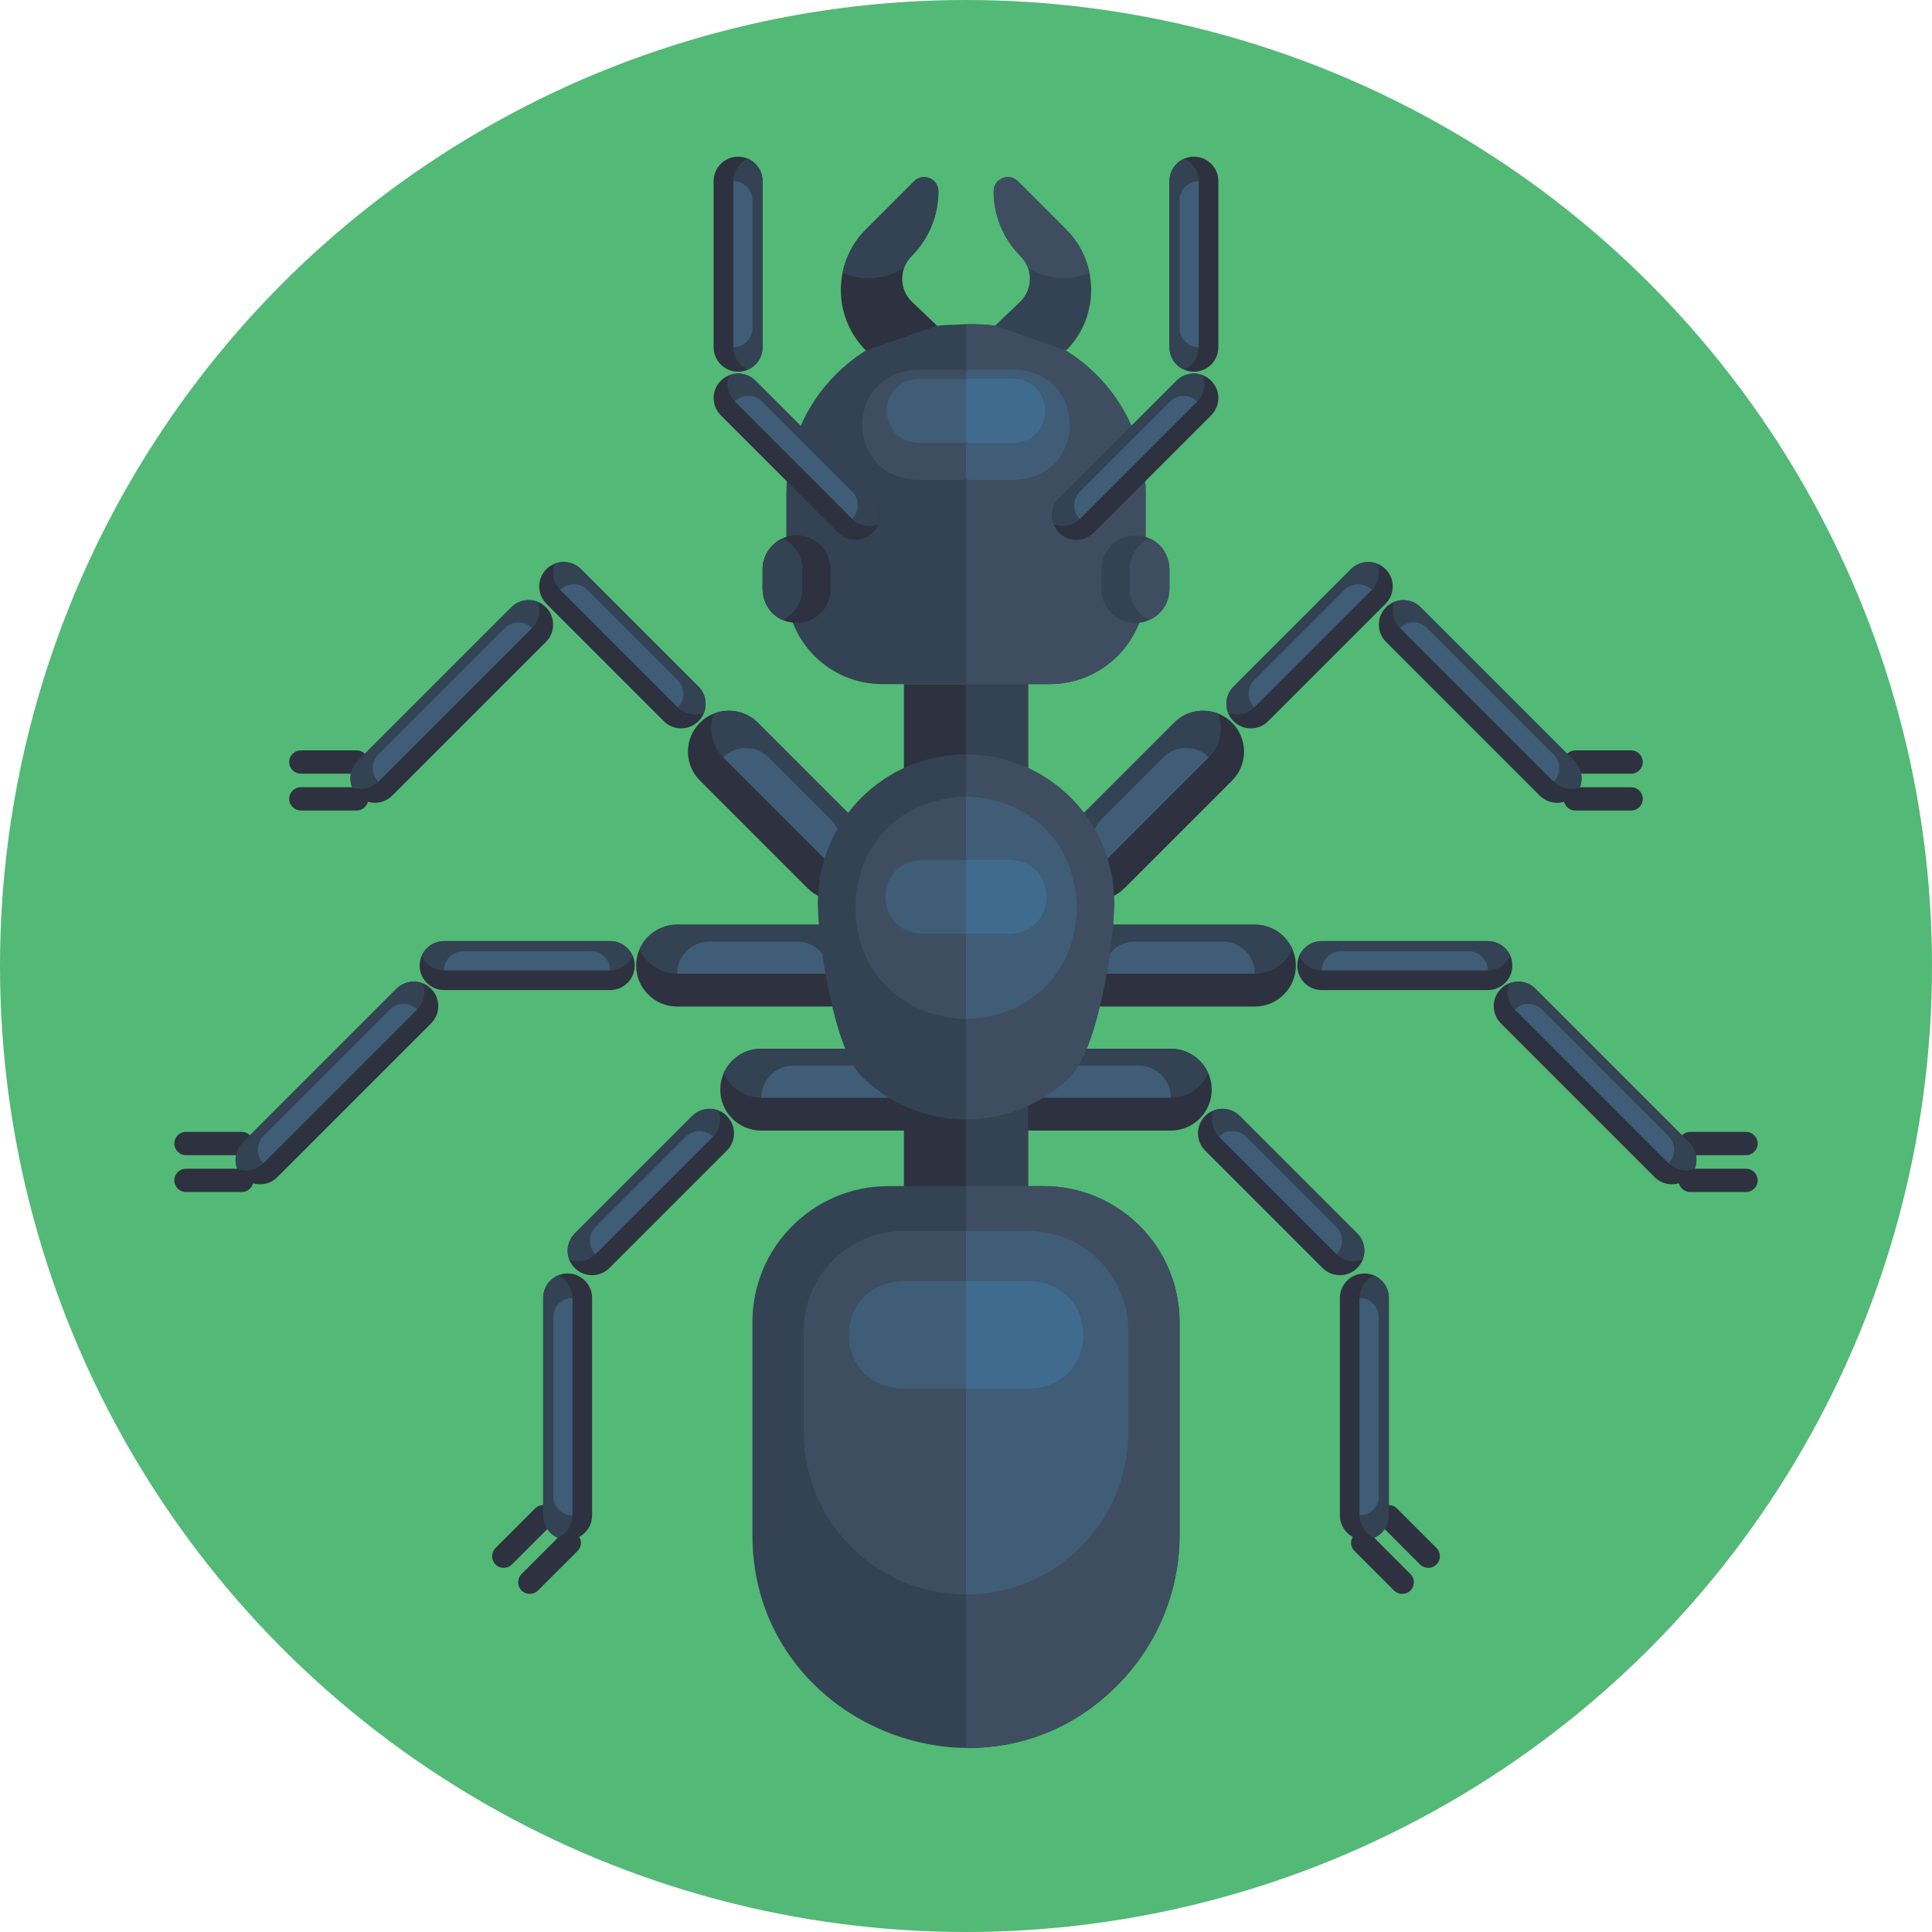 <?xml version="1.0" encoding="iso-8859-1"?>
<!-- Generator: Adobe Illustrator 22.0.1, SVG Export Plug-In . SVG Version: 6.00 Build 0)  -->
<svg version="1.1" id="Icons" xmlns="http://www.w3.org/2000/svg" xmlns:xlink="http://www.w3.org/1999/xlink" x="0px" y="0px"
	 viewBox="0 0 512 512" style="enable-background:new 0 0 512 512;" xml:space="preserve">
<g>
	<circle style="fill:#53B976;" cx="256" cy="256" r="256"/>
	<g>
		<g>
			<g>
				<g>
					<g>
						<path style="fill:#2E3140;" d="M321.116,288.771c0,5.986-4.857,10.844-10.852,10.844h-40.322
							c-5.994,0-10.852-4.857-10.852-10.844c-0.048-5.891,4.872-10.893,10.852-10.852c0,0,40.322,0,40.322,0
							C316.308,277.9,321.154,282.905,321.116,288.771z"/>
						<path style="fill:#334353;" d="M320.205,284.407c-1.68,3.821-5.501,6.488-9.941,6.488h-40.322c-4.439,0-8.26-2.667-9.94-6.488
							c1.721-3.892,5.537-6.478,9.94-6.488c0,0,40.322,0,40.322,0C314.703,277.92,318.524,280.586,320.205,284.407z"/>
						<path style="fill:#3F5D77;" d="M301.773,282.404h-23.34c-4.69,0-8.491,3.802-8.491,8.491h40.322
							C310.264,286.205,306.462,282.404,301.773,282.404z"/>
					</g>
					<g>
						<path style="fill:#2E3140;" d="M359.671,336.044c-2.53,2.53-6.635,2.53-9.168-0.003l-31.125-31.125
							c-2.533-2.533-2.533-6.638-0.003-9.168c2.47-2.51,6.662-2.544,9.172,0c0,0,31.125,31.125,31.125,31.125
							C362.233,329.418,362.166,333.581,359.671,336.044z"/>
						<path style="fill:#334353;" d="M361.13,333.815c-2.325,0.904-5.066,0.417-6.942-1.459l-31.125-31.125
							c-1.876-1.876-2.364-4.618-1.459-6.942c2.372-0.917,5.078-0.398,6.942,1.459c0,0,31.125,31.125,31.125,31.125
							C361.547,328.749,362.035,331.49,361.13,333.815z"/>
						<path style="fill:#3F5D77;" d="M354.188,325.18l-23.949-23.949c-1.982-1.982-5.195-1.982-7.176,0l31.125,31.125
							C356.17,330.374,356.17,327.161,354.188,325.18z"/>
					</g>
					<g>
						<g>
							<path style="fill:#2E3140;" d="M380.686,414.596c1.204-1.204,1.204-3.157,0-4.361l-10.456-10.456
								c-2.944-2.801-7.166,1.41-4.361,4.361c0,0,10.456,10.456,10.456,10.456C377.529,415.801,379.482,415.801,380.686,414.596z"/>
							<path style="fill:#2E3140;" d="M373.784,421.498c1.204-1.204,1.204-3.157,0-4.361l-10.456-10.456
								c-2.944-2.801-7.166,1.41-4.361,4.361c0,0,10.456,10.456,10.456,10.456C370.628,422.702,372.58,422.702,373.784,421.498z"/>
						</g>
						<g>
							<path style="fill:#2E3140;" d="M361.569,408.074c-3.577,0-6.48-2.903-6.48-6.485v-57.622c0-3.582,2.903-6.485,6.48-6.485
								c3.521-0.028,6.51,2.911,6.485,6.485c0,0,0,57.622,0,57.622C368.066,405.201,365.075,408.097,361.569,408.074z"/>
							<path style="fill:#334353;" d="M364.177,407.53c-2.283-1.004-3.877-3.288-3.877-5.941v-57.622
								c0-2.653,1.594-4.936,3.877-5.941c2.326,1.029,3.872,3.309,3.877,5.941c0,0,0,57.622,0,57.622
								C368.054,404.242,366.46,406.525,364.177,407.53z"/>
							<path style="fill:#3F5D77;" d="M365.374,396.514v-47.473c0-2.803-2.272-5.074-5.074-5.074v57.622
								C363.102,401.589,365.374,399.317,365.374,396.514z"/>
						</g>
					</g>
				</g>
				<g>
					<g>
						<path style="fill:#2E3140;" d="M190.884,288.771c0,5.986,4.857,10.844,10.852,10.844h40.322
							c5.994,0,10.852-4.857,10.852-10.844c0.048-5.891-4.872-10.893-10.852-10.852c0,0-40.322,0-40.322,0
							C195.692,277.9,190.846,282.905,190.884,288.771z"/>
						<path style="fill:#334353;" d="M191.795,284.407c1.68,3.821,5.501,6.488,9.941,6.488h40.322c4.439,0,8.26-2.667,9.94-6.488
							c-1.721-3.892-5.537-6.478-9.94-6.488c0,0-40.322,0-40.322,0C197.297,277.92,193.476,280.586,191.795,284.407z"/>
						<path style="fill:#3F5D77;" d="M210.227,282.404h23.34c4.69,0,8.491,3.802,8.491,8.491h-40.322
							C201.736,286.205,205.538,282.404,210.227,282.404z"/>
					</g>
					<g>
						<path style="fill:#2E3140;" d="M152.329,336.044c2.53,2.53,6.635,2.53,9.168-0.003l31.125-31.125
							c2.533-2.533,2.533-6.638,0.003-9.168c-2.47-2.51-6.662-2.544-9.172,0c0,0-31.125,31.125-31.125,31.125
							C149.767,329.418,149.834,333.581,152.329,336.044z"/>
						<path style="fill:#334353;" d="M150.87,333.815c2.325,0.904,5.066,0.417,6.942-1.459l31.125-31.125
							c1.876-1.876,2.364-4.618,1.459-6.942c-2.372-0.917-5.078-0.398-6.942,1.459c0,0-31.125,31.125-31.125,31.125
							C150.453,328.749,149.965,331.49,150.87,333.815z"/>
						<path style="fill:#3F5D77;" d="M157.812,325.18l23.949-23.949c1.982-1.982,5.195-1.982,7.176,0l-31.125,31.125
							C155.83,330.374,155.83,327.161,157.812,325.18z"/>
					</g>
					<g>
						<g>
							<path style="fill:#2E3140;" d="M131.314,414.596c-1.204-1.204-1.204-3.157,0-4.361l10.456-10.456
								c2.944-2.801,7.166,1.41,4.361,4.361c0,0-10.456,10.456-10.456,10.456C134.471,415.801,132.518,415.801,131.314,414.596z"/>
							<path style="fill:#2E3140;" d="M138.216,421.498c-1.204-1.204-1.204-3.157,0-4.361l10.456-10.456
								c2.944-2.801,7.166,1.41,4.361,4.361c0,0-10.456,10.456-10.456,10.456C141.372,422.702,139.42,422.702,138.216,421.498z"/>
						</g>
						<g>
							<path style="fill:#2E3140;" d="M150.431,408.074c3.577,0,6.48-2.903,6.48-6.485v-57.622c0-3.582-2.903-6.485-6.48-6.485
								c-3.521-0.028-6.51,2.911-6.485,6.485c0,0,0,57.622,0,57.622C143.934,405.201,146.925,408.097,150.431,408.074z"/>
							<path style="fill:#334353;" d="M147.823,407.53c2.283-1.004,3.877-3.288,3.877-5.941v-57.622
								c0-2.653-1.594-4.936-3.877-5.941c-2.326,1.029-3.872,3.309-3.877,5.941c0,0,0,57.622,0,57.622
								C143.946,404.242,145.54,406.525,147.823,407.53z"/>
							<path style="fill:#3F5D77;" d="M146.626,396.514v-47.473c0-2.803,2.272-5.074,5.074-5.074v57.622
								C148.898,401.589,146.626,399.317,146.626,396.514z"/>
						</g>
					</g>
				</g>
			</g>
			<g>
				<g>
					<g>
						<path style="fill:#2E3140;" d="M343.408,255.895c0,5.986-4.857,10.844-10.852,10.844h-40.322
							c-5.994,0-10.852-4.857-10.852-10.844c-0.048-5.891,4.872-10.893,10.852-10.852c0,0,40.322,0,40.322,0
							C338.6,245.023,343.446,250.028,343.408,255.895z"/>
						<path style="fill:#334353;" d="M342.497,251.531c-1.68,3.821-5.501,6.488-9.941,6.488h-40.322c-4.439,0-8.26-2.667-9.94-6.488
							c1.721-3.892,5.537-6.478,9.94-6.488c0,0,40.322,0,40.322,0C336.995,245.043,340.816,247.71,342.497,251.531z"/>
						<path style="fill:#3F5D77;" d="M324.065,249.527h-23.34c-4.69,0-8.491,3.802-8.491,8.491h40.322
							C332.556,253.329,328.754,249.527,324.065,249.527z"/>
					</g>
					<g>
						<path style="fill:#2E3140;" d="M400.785,255.893c0,3.577-2.903,6.48-6.485,6.48h-44.018c-3.582,0-6.485-2.903-6.485-6.48
							c-0.028-3.521,2.912-6.51,6.485-6.485c0,0,44.018,0,44.018,0C397.911,249.396,400.807,252.387,400.785,255.893z"/>
						<path style="fill:#334353;" d="M400.24,253.285c-1.004,2.283-3.288,3.877-5.941,3.877h-44.018
							c-2.653,0-4.936-1.594-5.941-3.877c1.028-2.326,3.309-3.872,5.941-3.877c0,0,44.018,0,44.018,0
							C396.953,249.408,399.236,251.002,400.24,253.285z"/>
						<path style="fill:#3F5D77;" d="M389.225,252.088h-33.869c-2.803,0-5.074,2.272-5.074,5.074h44.018
							C394.299,254.36,392.028,252.088,389.225,252.088z"/>
					</g>
					<g>
						<g>
							<path style="fill:#2E3140;" d="M465.797,303.05c0-1.703-1.381-3.084-3.084-3.084h-14.788c-1.703,0-3.084,1.381-3.084,3.084
								s1.381,3.084,3.084,3.084h14.788C464.417,306.134,465.797,304.753,465.797,303.05z"/>
							<path style="fill:#2E3140;" d="M465.797,312.811c0-1.703-1.381-3.084-3.084-3.084h-14.788c-1.703,0-3.084,1.381-3.084,3.084
								c0,1.703,1.381,3.084,3.084,3.084h14.788C464.417,315.894,465.797,314.513,465.797,312.811z"/>
						</g>
						<g>
							<path style="fill:#2E3140;" d="M447.667,311.956c-2.53,2.53-6.635,2.53-9.168-0.003l-40.745-40.745
								c-2.533-2.533-2.533-6.638-0.003-9.168c2.47-2.51,6.662-2.544,9.172,0c0,0,40.745,40.745,40.745,40.745
								C450.23,305.33,450.163,309.493,447.667,311.956z"/>
							<path style="fill:#334353;" d="M449.127,309.727c-2.325,0.904-5.066,0.417-6.942-1.459l-40.745-40.745
								c-1.876-1.876-2.364-4.618-1.459-6.942c2.372-0.917,5.078-0.398,6.942,1.459c0,0,40.745,40.745,40.745,40.745
								C449.543,304.661,450.031,307.402,449.127,309.727z"/>
							<path style="fill:#3F5D77;" d="M442.184,301.091l-33.568-33.568c-1.982-1.982-5.195-1.982-7.176,0l40.745,40.745
								C444.166,306.286,444.166,303.073,442.184,301.091z"/>
						</g>
					</g>
				</g>
				<g>
					<g>
						<path style="fill:#2E3140;" d="M168.592,255.895c0,5.986,4.857,10.844,10.852,10.844h40.322
							c5.994,0,10.852-4.857,10.852-10.844c0.048-5.891-4.872-10.893-10.852-10.852c0,0-40.322,0-40.322,0
							C173.4,245.023,168.554,250.028,168.592,255.895z"/>
						<path style="fill:#334353;" d="M169.503,251.531c1.68,3.821,5.501,6.488,9.941,6.488h40.322c4.439,0,8.26-2.667,9.94-6.488
							c-1.721-3.892-5.537-6.478-9.94-6.488c0,0-40.322,0-40.322,0C175.005,245.043,171.184,247.71,169.503,251.531z"/>
						<path style="fill:#3F5D77;" d="M187.935,249.527h23.34c4.69,0,8.491,3.802,8.491,8.491h-40.322
							C179.444,253.329,183.246,249.527,187.935,249.527z"/>
					</g>
					<g>
						<path style="fill:#2E3140;" d="M111.215,255.893c0,3.577,2.903,6.48,6.485,6.48h44.018c3.582,0,6.485-2.903,6.485-6.48
							c0.028-3.521-2.912-6.51-6.485-6.485c0,0-44.018,0-44.018,0C114.089,249.396,111.193,252.387,111.215,255.893z"/>
						<path style="fill:#334353;" d="M111.76,253.285c1.004,2.283,3.288,3.877,5.941,3.877h44.018c2.653,0,4.936-1.594,5.941-3.877
							c-1.028-2.326-3.309-3.872-5.941-3.877c0,0-44.018,0-44.018,0C115.047,249.408,112.764,251.002,111.76,253.285z"/>
						<path style="fill:#3F5D77;" d="M122.775,252.088h33.869c2.803,0,5.074,2.272,5.074,5.074h-44.018
							C117.701,254.36,119.972,252.088,122.775,252.088z"/>
					</g>
					<g>
						<g>
							<path style="fill:#2E3140;" d="M46.203,303.05c0-1.703,1.381-3.084,3.084-3.084h14.788c1.703,0,3.084,1.381,3.084,3.084
								s-1.381,3.084-3.084,3.084H49.286C47.583,306.134,46.203,304.753,46.203,303.05z"/>
							<path style="fill:#2E3140;" d="M46.203,312.811c0-1.703,1.381-3.084,3.084-3.084h14.788c1.703,0,3.084,1.381,3.084,3.084
								c0,1.703-1.381,3.084-3.084,3.084H49.286C47.583,315.894,46.203,314.513,46.203,312.811z"/>
						</g>
						<g>
							<path style="fill:#2E3140;" d="M64.333,311.956c2.53,2.53,6.635,2.53,9.168-0.003l40.745-40.745
								c2.533-2.533,2.533-6.638,0.003-9.168c-2.47-2.51-6.662-2.544-9.172,0c0,0-40.745,40.745-40.745,40.745
								C61.77,305.33,61.837,309.493,64.333,311.956z"/>
							<path style="fill:#334353;" d="M62.873,309.727c2.325,0.904,5.066,0.417,6.942-1.459l40.745-40.745
								c1.876-1.876,2.364-4.618,1.459-6.942c-2.372-0.917-5.078-0.398-6.942,1.459c0,0-40.745,40.745-40.745,40.745
								C62.457,304.661,61.969,307.402,62.873,309.727z"/>
							<path style="fill:#3F5D77;" d="M69.816,301.091l33.568-33.568c1.982-1.982,5.195-1.982,7.176,0l-40.745,40.745
								C67.834,306.286,67.834,303.073,69.816,301.091z"/>
						</g>
					</g>
				</g>
			</g>
			<g>
				<g>
					<g>
						<path style="fill:#2E3140;" d="M326.511,191.527c4.233,4.233,4.233,11.102-0.006,15.341l-28.512,28.512
							c-4.239,4.239-11.108,4.239-15.341,0.006c-4.2-4.132-4.257-11.148,0-15.347c0,0,28.512-28.512,28.512-28.512
							C315.424,187.239,322.389,187.351,326.511,191.527z"/>
						<path style="fill:#334353;" d="M322.78,189.085c1.513,3.89,0.697,8.477-2.442,11.617l-28.512,28.512
							c-3.139,3.139-7.727,3.955-11.616,2.442c-1.535-3.969-0.665-8.496,2.441-11.617c0,0,28.512-28.512,28.512-28.512
							C314.303,188.387,318.89,187.571,322.78,189.085z"/>
						<path style="fill:#3F5D77;" d="M308.33,200.702l-16.504,16.504c-3.316,3.316-3.316,8.692,0,12.008l28.512-28.512
							C317.023,197.386,311.646,197.386,308.33,200.702z"/>
					</g>
					<g>
						<path style="fill:#2E3140;" d="M367.201,150.834c2.53,2.53,2.53,6.635-0.003,9.168l-31.125,31.125
							c-2.533,2.533-6.638,2.533-9.168,0.003c-2.51-2.47-2.544-6.662,0-9.172c0,0,31.125-31.125,31.125-31.125
							C360.575,148.271,364.738,148.338,367.201,150.834z"/>
						<path style="fill:#334353;" d="M364.972,149.374c0.904,2.325,0.417,5.066-1.459,6.942l-31.125,31.125
							c-1.876,1.876-4.618,2.364-6.942,1.459c-0.917-2.372-0.398-5.078,1.459-6.942c0,0,31.125-31.125,31.125-31.125
							C359.906,148.957,362.647,148.47,364.972,149.374z"/>
						<path style="fill:#3F5D77;" d="M356.336,156.317l-23.949,23.949c-1.982,1.982-1.982,5.195,0,7.176l31.125-31.125
							C361.531,154.335,358.318,154.335,356.336,156.317z"/>
					</g>
					<g>
						<g>
							<path style="fill:#2E3140;" d="M435.356,201.947c0-1.703-1.381-3.084-3.084-3.084h-14.788c-1.703,0-3.084,1.381-3.084,3.084
								c0,1.703,1.381,3.084,3.084,3.084h14.788C433.975,205.03,435.356,203.65,435.356,201.947z"/>
							<path style="fill:#2E3140;" d="M435.356,211.707c0-1.703-1.381-3.084-3.084-3.084h-14.788c-1.703,0-3.084,1.381-3.084,3.084
								s1.381,3.084,3.084,3.084h14.788C433.975,214.79,435.356,213.41,435.356,211.707z"/>
						</g>
						<g>
							<path style="fill:#2E3140;" d="M417.226,210.853c-2.53,2.53-6.635,2.53-9.168-0.003l-40.745-40.745
								c-2.533-2.533-2.533-6.638-0.003-9.168c2.47-2.51,6.662-2.545,9.172,0c0,0,40.745,40.745,40.745,40.745
								C419.788,204.227,419.721,208.39,417.226,210.853z"/>
							<path style="fill:#334353;" d="M418.685,208.623c-2.325,0.904-5.066,0.417-6.942-1.459l-40.745-40.745
								c-1.876-1.876-2.364-4.618-1.459-6.942c2.372-0.917,5.078-0.398,6.942,1.459c0,0,40.745,40.745,40.745,40.745
								C419.102,203.557,419.59,206.299,418.685,208.623z"/>
							<path style="fill:#3F5D77;" d="M411.743,199.988l-33.568-33.568c-1.982-1.982-5.195-1.982-7.176,0l40.745,40.745
								C413.725,205.182,413.725,201.969,411.743,199.988z"/>
						</g>
					</g>
				</g>
				<g>
					<g>
						<path style="fill:#2E3140;" d="M185.489,191.527c-4.233,4.233-4.233,11.102,0.006,15.341l28.512,28.512
							c4.239,4.239,11.108,4.239,15.341,0.006c4.2-4.132,4.257-11.148,0-15.347c0,0-28.512-28.512-28.512-28.512
							C196.576,187.239,189.611,187.351,185.489,191.527z"/>
						<path style="fill:#334353;" d="M189.22,189.085c-1.513,3.89-0.697,8.477,2.442,11.617l28.512,28.512
							c3.139,3.139,7.727,3.955,11.616,2.442c1.535-3.969,0.665-8.496-2.441-11.617c0,0-28.512-28.512-28.512-28.512
							C197.697,188.387,193.11,187.571,189.22,189.085z"/>
						<path style="fill:#3F5D77;" d="M203.67,200.702l16.504,16.504c3.316,3.316,3.316,8.692,0,12.008l-28.512-28.512
							C194.977,197.386,200.354,197.386,203.67,200.702z"/>
					</g>
					<g>
						<path style="fill:#2E3140;" d="M144.799,150.834c-2.53,2.53-2.53,6.635,0.003,9.168l31.125,31.125
							c2.533,2.533,6.638,2.533,9.168,0.003c2.51-2.47,2.544-6.662,0-9.172c0,0-31.125-31.125-31.125-31.125
							C151.425,148.271,147.262,148.338,144.799,150.834z"/>
						<path style="fill:#334353;" d="M147.028,149.374c-0.904,2.325-0.417,5.066,1.459,6.942l31.125,31.125
							c1.876,1.876,4.618,2.364,6.942,1.459c0.917-2.372,0.398-5.078-1.459-6.942c0,0-31.125-31.125-31.125-31.125
							C152.094,148.957,149.353,148.47,147.028,149.374z"/>
						<path style="fill:#3F5D77;" d="M155.664,156.317l23.949,23.949c1.982,1.982,1.982,5.195,0,7.176l-31.125-31.125
							C150.469,154.335,153.682,154.335,155.664,156.317z"/>
					</g>
					<g>
						<g>
							<path style="fill:#2E3140;" d="M76.644,201.947c0-1.703,1.381-3.084,3.084-3.084h14.788c1.703,0,3.084,1.381,3.084,3.084
								s-1.381,3.084-3.084,3.084H79.728C78.025,205.03,76.644,203.65,76.644,201.947z"/>
							<path style="fill:#2E3140;" d="M76.644,211.707c0-1.703,1.381-3.084,3.084-3.084h14.788c1.703,0,3.084,1.381,3.084,3.084
								s-1.381,3.084-3.084,3.084H79.728C78.025,214.79,76.644,213.41,76.644,211.707z"/>
						</g>
						<g>
							<path style="fill:#2E3140;" d="M94.774,210.853c2.53,2.53,6.635,2.53,9.168-0.003l40.745-40.745
								c2.533-2.533,2.533-6.638,0.003-9.168c-2.47-2.51-6.662-2.545-9.172,0c0,0-40.745,40.745-40.745,40.745
								C92.212,204.227,92.279,208.39,94.774,210.853z"/>
							<path style="fill:#334353;" d="M93.315,208.623c2.325,0.904,5.066,0.417,6.942-1.459l40.745-40.745
								c1.876-1.876,2.364-4.618,1.459-6.942c-2.372-0.917-5.078-0.398-6.942,1.459c0,0-40.745,40.745-40.745,40.745
								C92.898,203.557,92.41,206.299,93.315,208.623z"/>
							<path style="fill:#3F5D77;" d="M100.257,199.988l33.568-33.568c1.982-1.982,5.195-1.982,7.176,0l-40.745,40.745
								C98.275,205.182,98.275,201.969,100.257,199.988z"/>
						</g>
					</g>
				</g>
			</g>
		</g>
		<g>
			<rect x="239.547" y="181.297" style="fill:#2E3140;" width="32.906" height="22.715"/>
			<rect x="256" y="181.297" style="fill:#334353;" width="16.453" height="22.715"/>
		</g>
		<g>
			<rect x="239.547" y="274.848" style="fill:#2E3140;" width="32.906" height="52.022"/>
			<rect x="256" y="274.848" style="fill:#334353;" width="16.453" height="52.022"/>
		</g>
		<g>
			<g>
				<path style="fill:#334353;" d="M312.605,350.401v56.278c0,15.629-6.33,29.783-16.576,40.029
					c-34.934,35.335-96.782,10.309-96.634-40.03c0,0.001,0-56.277,0-56.277c0-19.928,16.148-36.076,36.076-36.076h41.058
					C296.457,314.325,312.605,330.473,312.605,350.401z"/>
				<path style="fill:#3E4E60;" d="M312.605,350.401v56.278c0.007,31.263-25.343,56.604-56.605,56.605V314.325h20.529
					C296.457,314.325,312.605,330.473,312.605,350.401z"/>
			</g>
			<g>
				<path style="fill:#3F5D77;" d="M256,422.56L256,422.56l0-96.346h16.525c14.623,0,26.478,11.855,26.478,26.478v26.865
					C299.003,403.308,279.75,422.56,256,422.56z"/>
				<path style="fill:#3E4E60;" d="M256,422.56L256,422.56l0-96.346h-16.525c-14.623,0-26.478,11.855-26.478,26.478v26.865
					C212.997,403.308,232.25,422.56,256,422.56z"/>
			</g>
			<g>
				<path style="fill:#3F6C8E;" d="M272.91,367.984H256V339.52h16.91C291.791,340.271,291.781,367.238,272.91,367.984z"/>
				<path style="fill:#3F5D77;" d="M239.09,339.52H256v28.464h-16.91C220.209,367.233,220.219,340.266,239.09,339.52z"/>
			</g>
		</g>
		<g>
			<g>
				<path style="fill:#334353;" d="M295.264,239.191c0,10.848-4.399,38.849-11.503,45.952c-7.104,7.113-16.922,11.503-27.761,11.503
					s-20.657-4.39-27.761-11.503c-7.104-7.104-11.503-35.105-11.503-45.952c0-21.686,17.578-39.264,39.264-39.264
					C277.678,199.925,295.261,217.506,295.264,239.191z"/>
				<path style="fill:#3E4E60;" d="M295.264,239.191c0,10.848-4.399,38.849-11.503,45.952c-7.104,7.113-16.922,11.503-27.761,11.503
					v-96.719C277.678,199.925,295.261,217.506,295.264,239.191z"/>
			</g>
			<g>
				<path style="fill:#3F5D77;" d="M256,270.074c39.139-1.558,39.11-57.454,0-58.998V270.074z"/>
				<path style="fill:#3E4E60;" d="M256,211.076c-39.139,1.558-39.11,57.454,0,58.998V211.076z"/>
			</g>
			<g>
				<path style="fill:#3F6C8E;" d="M267.626,247.463H256v-19.57h11.626C280.607,228.409,280.601,246.951,267.626,247.463z"/>
				<path style="fill:#3F5D77;" d="M244.374,227.894H256v19.57h-11.626C231.393,246.947,231.399,228.406,244.374,227.894z"/>
			</g>
		</g>
		<g>
			<g>
				<path style="fill:#334353;" d="M303.616,130.931v24.91c0,14.062-11.394,25.457-25.456,25.457H233.84
					c-14.062,0-25.456-11.394-25.456-25.457v-24.91c0-24.782,20.083-44.874,44.865-44.874
					C280.18,83.827,303.517,103.501,303.616,130.931z"/>
				<path style="fill:#3E4E60;" d="M303.616,130.931v24.91c0,14.062-11.394,25.457-25.456,25.457H256V86.057
					C281.704,84.661,303.704,105.077,303.616,130.931z"/>
			</g>
			<g>
				<g>
					<path style="fill:#3F5D77;" d="M268.96,127.182h-11.918c-0.575,0-1.042-0.467-1.042-1.042V99.007
						c0-0.575,0.467-1.042,1.042-1.042h11.918C288.337,98.734,288.333,126.415,268.96,127.182z"/>
					<path style="fill:#3E4E60;" d="M243.04,97.965h11.918c0.575,0,1.042,0.467,1.042,1.042v27.133c0,0.575-0.467,1.042-1.042,1.042
						H243.04C223.663,126.413,223.667,98.732,243.04,97.965z"/>
				</g>
				<g>
					<path style="fill:#3F6C8E;" d="M268.526,117.379h-11.92c-0.334,0-0.606-0.271-0.606-0.606v-15.769
						c0-0.334,0.271-0.606,0.606-0.606h11.92C279.774,100.814,279.774,116.964,268.526,117.379z"/>
					<path style="fill:#3F5D77;" d="M243.474,100.399h11.92c0.334,0,0.606,0.271,0.606,0.606v15.769
						c0,0.334-0.271,0.606-0.606,0.606h-11.92C232.226,116.964,232.226,100.814,243.474,100.399z"/>
				</g>
			</g>
			<g>
				<g>
					<g>
						<path style="fill:#2E3140;" d="M320.979,100.897c2.53,2.53,2.53,6.635-0.003,9.168L289.85,141.19
							c-2.533,2.533-6.638,2.533-9.168,0.003c-2.51-2.47-2.544-6.662,0-9.172c0,0,31.125-31.125,31.125-31.125
							C314.353,98.334,318.516,98.401,320.979,100.897z"/>
						<path style="fill:#334353;" d="M318.749,99.438c0.904,2.325,0.417,5.066-1.459,6.942l-31.125,31.125
							c-1.876,1.876-4.618,2.364-6.942,1.459c-0.917-2.372-0.398-5.078,1.459-6.942c0,0,31.125-31.125,31.125-31.125
							C313.683,99.021,316.425,98.533,318.749,99.438z"/>
						<path style="fill:#3F5D77;" d="M310.114,106.38l-23.949,23.949c-1.982,1.982-1.982,5.195,0,7.176l31.125-31.125
							C315.309,104.398,312.096,104.398,310.114,106.38z"/>
					</g>
					<g>
						<path style="fill:#2E3140;" d="M316.395,41.521c3.577,0,6.48,2.903,6.48,6.485v44.018c0,3.582-2.903,6.485-6.48,6.485
							c-3.521,0.028-6.51-2.912-6.485-6.485c0,0,0-44.018,0-44.018C309.898,44.395,312.889,41.499,316.395,41.521z"/>
						<path style="fill:#334353;" d="M313.787,42.066c2.283,1.004,3.877,3.288,3.877,5.941v44.018c0,2.653-1.594,4.936-3.877,5.941
							c-2.326-1.028-3.872-3.309-3.877-5.941V48.007C309.91,45.354,311.504,43.07,313.787,42.066z"/>
						<path style="fill:#3F5D77;" d="M312.59,53.081V86.95c0,2.803,2.272,5.074,5.074,5.074V48.007
							C314.862,48.007,312.59,50.279,312.59,53.081z"/>
					</g>
				</g>
				<g>
					<g>
						<path style="fill:#2E3140;" d="M191.021,100.897c-2.53,2.53-2.53,6.635,0.003,9.168l31.125,31.125
							c2.533,2.533,6.638,2.533,9.168,0.003c2.51-2.47,2.544-6.662,0-9.172c0,0-31.125-31.125-31.125-31.125
							C197.647,98.334,193.484,98.401,191.021,100.897z"/>
						<path style="fill:#334353;" d="M193.251,99.438c-0.904,2.325-0.417,5.066,1.459,6.942l31.125,31.125
							c1.876,1.876,4.618,2.364,6.942,1.459c0.917-2.372,0.398-5.078-1.459-6.942c0,0-31.125-31.125-31.125-31.125
							C198.317,99.021,195.575,98.533,193.251,99.438z"/>
						<path style="fill:#3F5D77;" d="M201.886,106.38l23.949,23.949c1.982,1.982,1.982,5.195,0,7.176L194.71,106.38
							C196.691,104.398,199.904,104.398,201.886,106.38z"/>
					</g>
					<g>
						<path style="fill:#2E3140;" d="M195.605,41.521c-3.577,0-6.48,2.903-6.48,6.485v44.018c0,3.582,2.903,6.485,6.48,6.485
							c3.521,0.028,6.51-2.912,6.485-6.485c0,0,0-44.018,0-44.018C202.102,44.395,199.111,41.499,195.605,41.521z"/>
						<path style="fill:#334353;" d="M198.213,42.066c-2.283,1.004-3.877,3.288-3.877,5.941v44.018c0,2.653,1.594,4.936,3.877,5.941
							c2.326-1.028,3.872-3.309,3.877-5.941l0-44.018C202.09,45.354,200.496,43.07,198.213,42.066z"/>
						<path style="fill:#3F5D77;" d="M199.41,53.081V86.95c0,2.803-2.272,5.074-5.074,5.074V48.007
							C197.138,48.007,199.41,50.279,199.41,53.081z"/>
					</g>
				</g>
			</g>
			<g>
				<g>
					<path style="fill:#334353;" d="M309.91,150.879v5.21c0.031,4.976-4.117,9.049-9.013,9.019c-4.98,0-9.012-4.039-9.012-9.019
						v-5.21C292.303,138.978,309.445,138.901,309.91,150.879z"/>
					<path style="fill:#3E4E60;" d="M309.91,150.879v5.21c-0.011,3.615-2.101,6.758-5.273,8.202
						c-3.11-1.415-5.273-4.556-5.273-8.202v-5.21c0-3.646,2.163-6.781,5.273-8.196C307.747,144.098,309.91,147.233,309.91,150.879z"
						/>
				</g>
				<g>
					<path style="fill:#2E3140;" d="M202.09,156.096v-5.21c-0.031-4.976,4.117-9.049,9.013-9.019c4.98,0,9.012,4.039,9.012,9.019
						v5.21C219.697,167.997,202.555,168.074,202.09,156.096z"/>
					<path style="fill:#334353;" d="M202.09,156.096v-5.21c0.011-3.615,2.101-6.758,5.273-8.202c3.11,1.415,5.273,4.556,5.273,8.202
						v5.21c0,3.646-2.163,6.781-5.273,8.196C204.253,162.877,202.09,159.742,202.09,156.096z"/>
				</g>
			</g>
			<g>
				<g>
					<path style="fill:#2E3140;" d="M241.573,79.879l6.758,6.445l-18.862,6.552c-8.918-8.906-8.769-23.343,0-32.069
						c0,0,12.778-12.778,12.778-12.778c2.377-2.368,6.439-0.692,6.439,2.669c0.002,6.447-2.562,12.609-7.113,17.168
						C238.293,71.099,238.243,76.594,241.573,79.879z"/>
					<path style="fill:#334353;" d="M248.686,50.697c0,3.224-0.637,6.376-1.849,9.29c-1.211,2.914-2.987,5.601-5.264,7.878
						c-0.883,0.883-1.53,1.922-1.949,3.024c-4.741,3.163-11.135,3.778-16.33,1.412c0.847-4.217,2.905-8.225,6.175-11.494
						l12.778-12.778C244.624,45.661,248.686,47.337,248.686,50.697z"/>
				</g>
				<g>
					<path style="fill:#334353;" d="M270.438,79.879l-6.758,6.446l18.862,6.551c8.918-8.906,8.769-23.343,0-32.069
						c0,0-12.778-12.778-12.778-12.778c-2.377-2.368-6.439-0.692-6.439,2.669c-0.002,6.447,2.562,12.609,7.113,17.168
						C273.718,71.099,273.769,76.594,270.438,79.879z"/>
					<path style="fill:#3E4E60;" d="M263.325,50.697c0,3.224,0.637,6.376,1.849,9.29c1.211,2.914,2.987,5.601,5.264,7.878
						c0.883,0.883,1.53,1.922,1.949,3.024c4.741,3.163,11.135,3.778,16.33,1.412c-0.847-4.217-2.905-8.225-6.175-11.494
						l-12.778-12.778C267.387,45.661,263.325,47.337,263.325,50.697z"/>
				</g>
			</g>
		</g>
	</g>
</g>
</svg>
